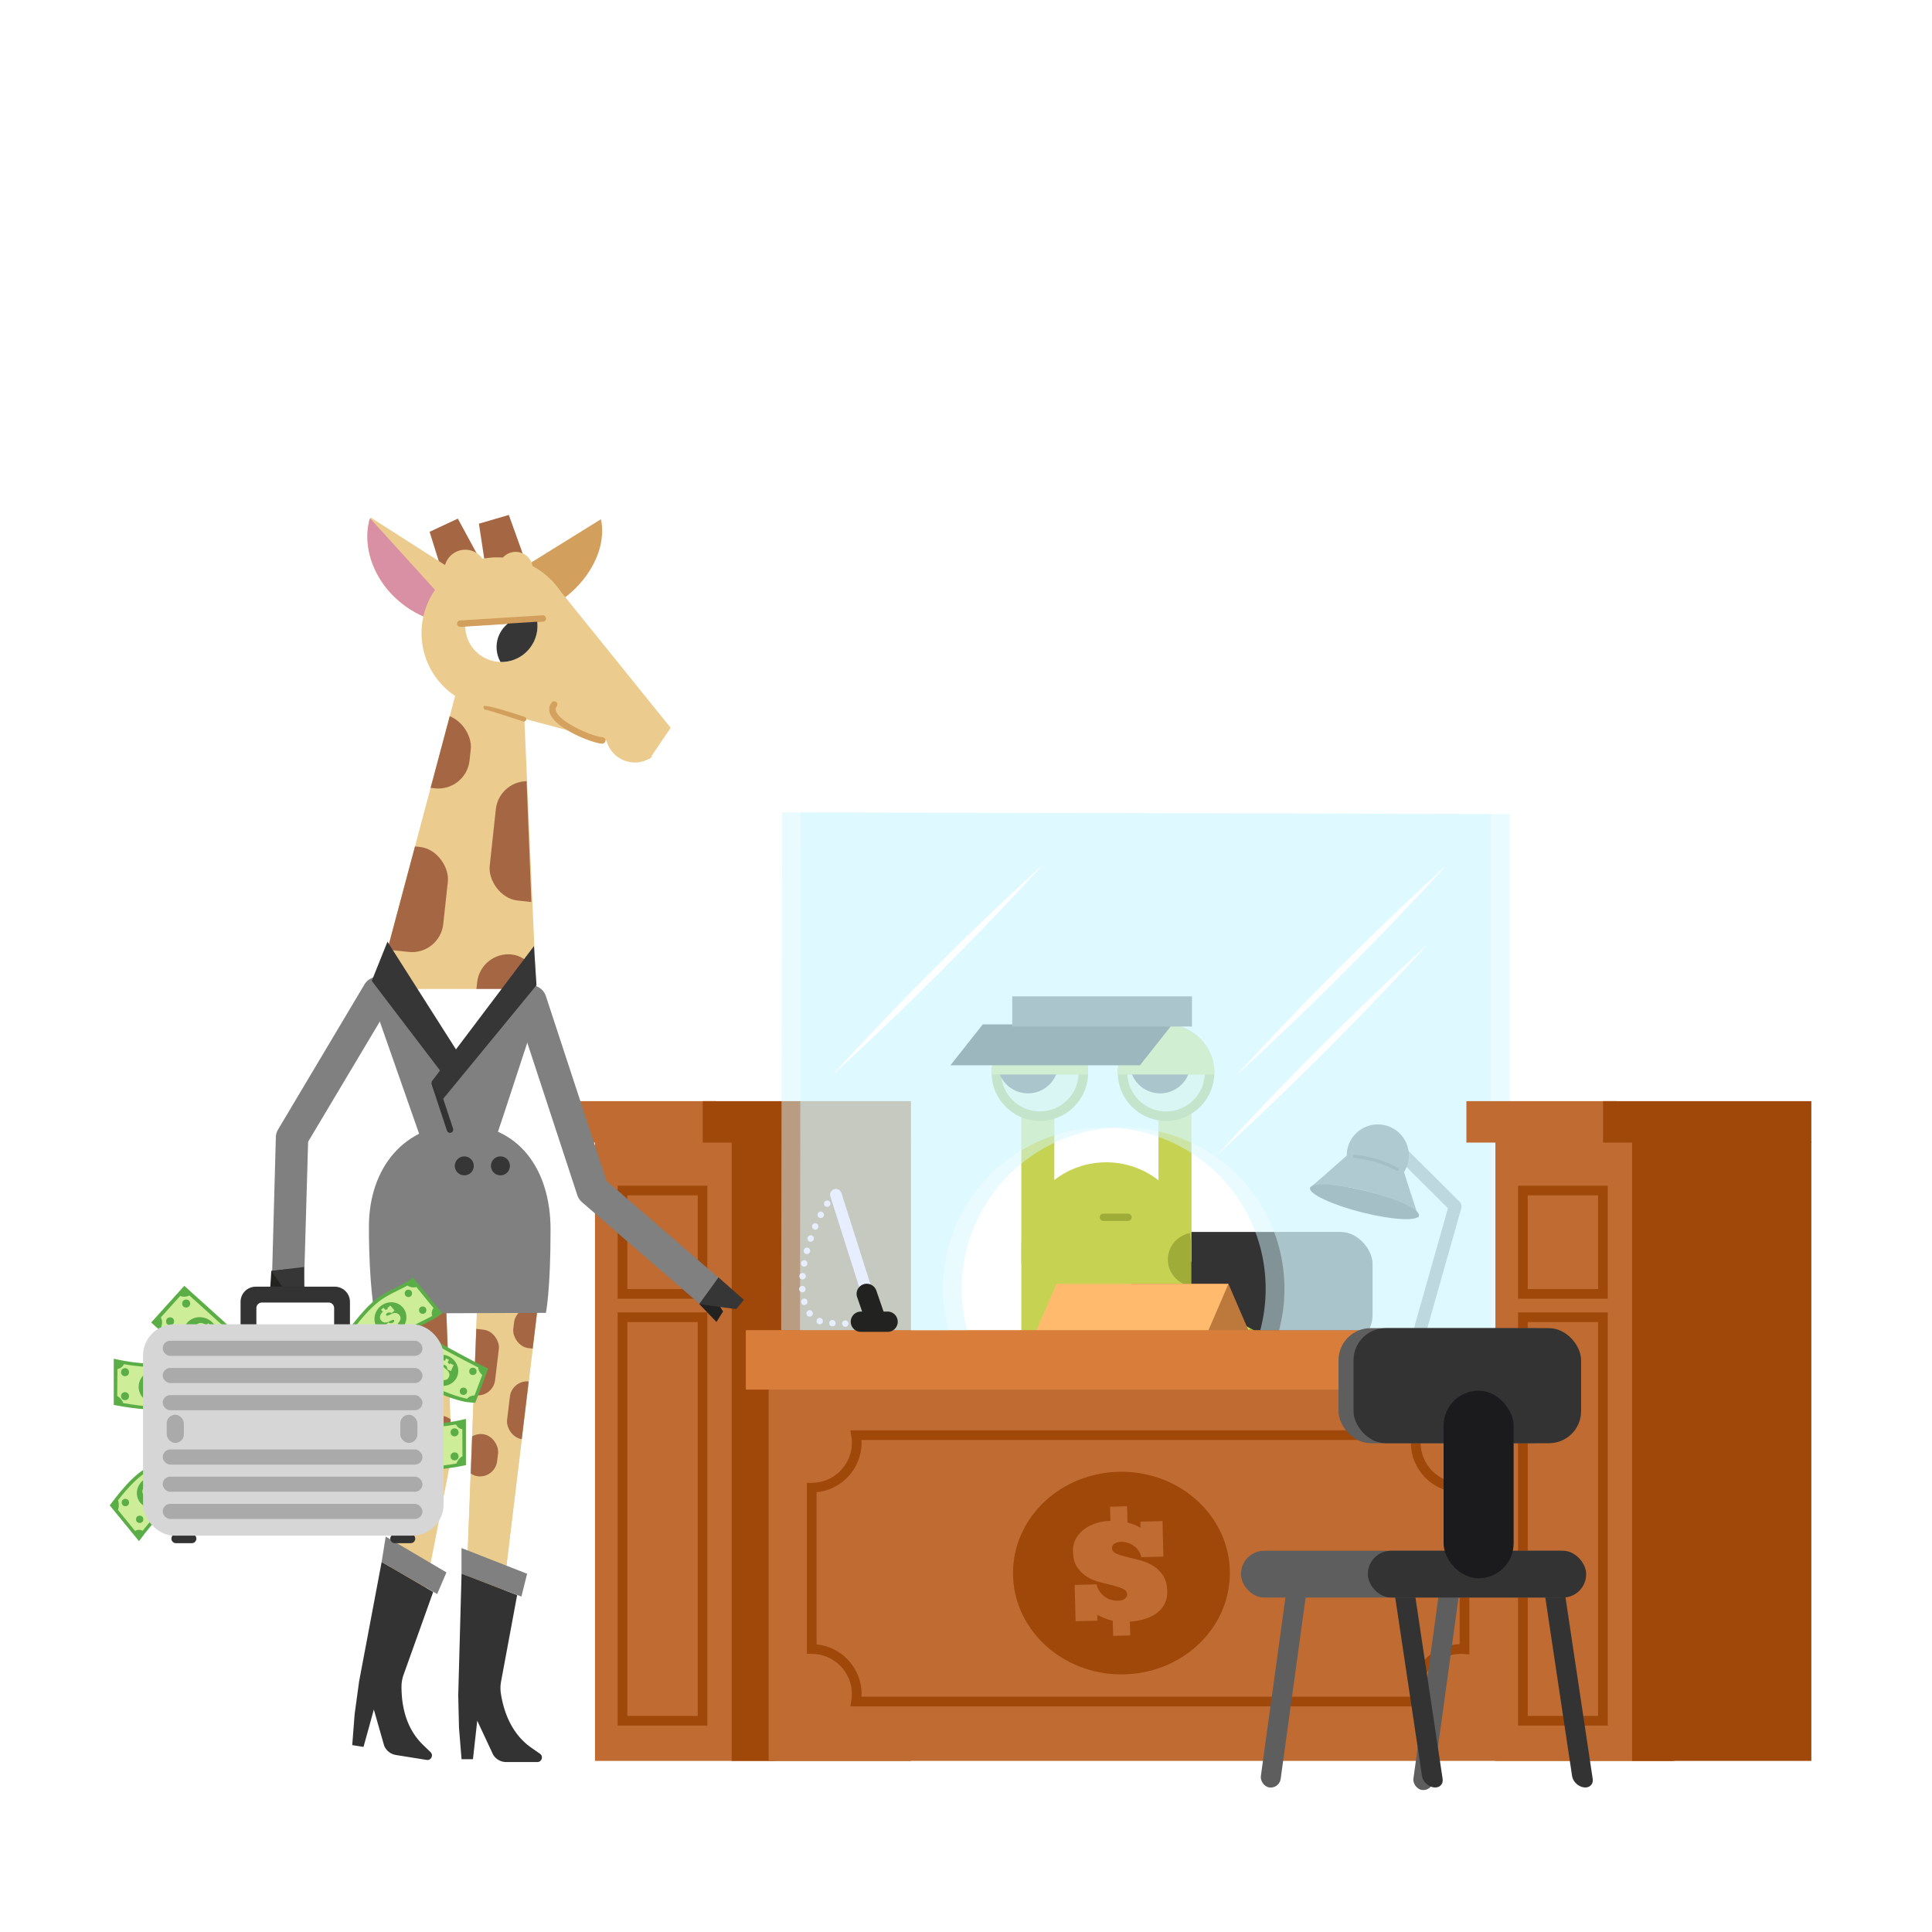 <svg xmlns="http://www.w3.org/2000/svg" viewBox="0 0 600 600"><defs><clipPath id="clippath"><path d="M369.92 406.68v-19.35c0-14.56-11.81-26.37-26.37-26.37s-26.37 11.81-26.37 26.37v44.19c0 11.45 9.29 20.74 20.74 20.74h74.22c-.6-23.81-18.89-43.23-42.22-45.59Z" class="cls-2"/></clipPath><clipPath id="clippath-1"><path d="M143.1 354.5v39.58h-5.01l2.04 52.11c.14 3.65-.14 7.3-.84 10.89l-9.21 47.17h-10.63l5.34-46.19c.43-3.71.42-7.45-.04-11.15l-6.16-50.31c-3.99-34.56 11.05-42.09 18.15-42.09h6.35Z" class="cls-2"/></clipPath><clipPath id="clippath-2"><path d="M141.1 354.5v39.58h7.53l-4.28 111.2h10.63l13.14-108.69c3.99-34.56-13.57-42.09-20.68-42.09h-6.35Z" class="cls-2"/></clipPath><clipPath id="clippath-3"><path d="m143.65 207.5 18.58 2 3.71 93.94-.34 5.45-47.58-1.17 1.37-9.31 24.26-90.91z" class="cls-2"/></clipPath><clipPath id="clippath-4"><path d="M166.83 193.08c.02.2.05.39.07.59.39 6.19-4.31 11.52-10.5 11.9s-11.52-4.31-11.9-10.5c-.01-.2 0-.39 0-.59l22.34-1.4Z" class="cls-2"/></clipPath><style>.cls-1{fill:#ebcc8e}.cls-2{fill:none}.cls-4{fill:#a56644}.cls-6{fill:#e6eeff}.cls-7{fill:gray}.cls-8{fill:#363636}.cls-10{fill:#d2f7ff}.cls-11{fill:#bf6b32}.cls-12{fill:#aaa}.cls-20{fill:#edf0d4}.cls-21{fill:#c6d352}.cls-22{fill:#ebcc8f}.cls-23{fill:#d39f5d}.cls-24{fill:#fff}.cls-26{fill:#ceed98}.cls-27{fill:#5bad47}.cls-28{fill:#1b1b1d}.cls-29{opacity:.49}.cls-30{fill:#5e5e5e}.cls-31{fill:#a0470a}.cls-32{fill:#333}.cls-33{fill:#222221}.cls-34{fill:#a0ac38}.cls-37{fill:#333334}</style></defs><g id="Giselle_x5F_Linus_x5F_Bank_x5F_Counter_x5F_by_x5F_MissChatz_x5F_30092024"><rect width="21.75" height="58.26" x="383.54" y="402.01" class="cls-28" rx="10.87" ry="10.87"/><rect width="6.21" height="63.69" x="378.1" y="462.6" class="cls-30" rx="3.11" ry="3.11" transform="rotate(7.84 381.058 494.169)"/><rect width="6.21" height="63.69" x="330.72" y="461.82" class="cls-30" rx="3.11" ry="3.11" transform="rotate(7.84 333.72 493.38)"/><path d="M380.51 525.21c-1.76-.23-3.41-1.81-3.66-3.5l-8.54-56.94c-.25-1.69.98-2.89 2.74-2.65 1.76.23 3.41 1.81 3.66 3.5l8.54 56.94c.25 1.69-.98 2.89-2.74 2.65Zm46.6 0c-1.76-.23-3.41-1.81-3.66-3.5l-8.54-56.94c-.25-1.69.98-2.89 2.74-2.65 1.76.23 3.41 1.81 3.66 3.5l8.54 56.94c.25 1.69-.98 2.89-2.74 2.65Z" class="cls-32"/><rect width="70.68" height="35.73" x="355.58" y="382.59" class="cls-32" rx="9.96" ry="9.96"/><rect width="106.41" height="14.53" x="320.63" y="451.72" class="cls-30" rx="7.21" ry="7.21"/><rect width="67.79" height="14.53" x="360.02" y="451.72" class="cls-32" rx="7.21" ry="7.21"/><path d="M317.18 336.92h10.25v55.35h-10.25zm52.85 54.9h-10.25v-55.35h10.25z" class="cls-21"/><path d="M369.92 406.68v-19.35c0-14.56-11.81-26.37-26.37-26.37s-26.37 11.81-26.37 26.37v44.19c0 11.45 9.29 20.74 20.74 20.74h74.22c-.6-23.81-18.89-43.23-42.22-45.59Z" class="cls-21"/><circle cx="322.94" cy="333.13" r="14.98" class="cls-34"/><circle cx="322.94" cy="333.13" r="12.04" class="cls-20"/><circle cx="319.25" cy="330.09" r="9.46" class="cls-8"/><path d="M322.94 318.15c-8.27 0-14.98 6.71-14.98 14.98 0 .19.02.37.03.56h29.91c0-.19.03-.37.03-.56 0-8.27-6.71-14.98-14.98-14.98Z" class="cls-21"/><circle cx="362.13" cy="333.13" r="14.98" class="cls-34"/><circle cx="362.13" cy="333.13" r="12.04" class="cls-20"/><circle cx="360.29" cy="330.09" r="9.46" class="cls-8"/><path d="M362.13 318.15c8.27 0 14.98 6.71 14.98 14.98 0 .19-.02.37-.03.56h-29.91c0-.19-.03-.37-.03-.56 0-8.27 6.71-14.98 14.98-14.98Z" class="cls-21"/><path d="M350.32 379.17h-7.67c-.62 0-1.13-.51-1.13-1.13s.51-1.13 1.13-1.13h7.67c.62 0 1.13.51 1.13 1.13s-.51 1.13-1.13 1.13Z" class="cls-34"/><path d="M360.81 438.27c-3.59-4.51-6.36-9.59-8.69-14.86-2.84-6.41-9.26-10.89-16.72-10.89-10.1 0-18.28 8.18-18.28 18.28 0 .67.04 1.33.11 1.99.67 10.85 9.68 19.44 20.7 19.44 0 0 43.85.08 43.62 0-9.61-1.47-15.57-7.49-20.72-13.96Z" style="fill:#e1e680"/><g style="clip-path:url(#clippath)"><ellipse cx="370.26" cy="426.26" class="cls-34" rx="8.59" ry="8.39"/><ellipse cx="371.26" cy="391.15" class="cls-34" rx="8.59" ry="8.39"/><ellipse cx="373.15" cy="408.67" class="cls-34" rx="6.8" ry="6.64"/><ellipse cx="410.17" cy="452.73" class="cls-34" rx="12.9" ry="12.6"/><ellipse cx="356.34" cy="407.1" class="cls-34" rx="5.07" ry="4.95"/><ellipse cx="382.62" cy="442.98" class="cls-34" rx="5.07" ry="4.95"/><ellipse cx="395.56" cy="424.64" class="cls-34" rx="14.25" ry="13.92"/></g><path d="M354.02 330.83h-58.85l10.04-12.7h58.85l-10.04 12.7z"/><path d="M314.36 309.43h55.82v9.36h-55.82z" class="cls-8"/><path d="M357.57 413.45h30.28l-6.35-14.73h-30.27l6.34 14.73z" style="fill:#bd793c"/><path d="M375.16 413.45h-53.42l6.34-14.73h53.42l-6.34 14.73z" style="fill:#ffba6e"/><path d="M222.44 341.97h-46.67v12.87h46.67" class="cls-11"/><path d="M184.78 354.49h55.66v192.37h-55.66z" class="cls-11"/><path d="M282.9 341.97h-64.66v12.87h64.66" class="cls-31"/><path d="M227.24 354.49h55.66v192.37h-55.66zm-7.57 48.84h-27.86v-35.11h27.86v35.11Zm-24.85-3h21.86v-29.11h-21.86v29.11Zm24.85 135.56h-27.86V407.58h27.86v128.31Zm-24.85-3h21.86V410.58h-21.86v122.31Z" class="cls-31"/><path d="M238.7 413.7h280.8v133.16H238.7z" class="cls-11"/><path d="M464.14 413.09H231.63v18.46h232.51" style="fill:#d87e3a"/><path d="m442.96 413.55-3.83-1.08 10.54-37.24-15.41-15.34 2.81-2.82 16.24 16.16c.51.51.71 1.26.51 1.95l-10.86 38.37Z" class="cls-7"/><path d="M440.37 378.07h.28c-.05-.14-.1-.28-.16-.43-.11-.3-.21-.59-.32-.89-.24-.7-.48-1.41-.72-2.12-.48-1.43-.94-2.86-1.4-4.3-.13-.41-1.04-3.26-1.19-3.72-.03-.1-.5-1.58-.82-2.62.94-1.49 1.5-3.25 1.5-5.15 0-5.33-4.32-9.65-9.65-9.65s-9.65 4.32-9.65 9.65v.04c-.64.57-1.31 1.15-1.94 1.71-1.68 1.49-3.36 2.98-5.05 4.46-.9.79-1.81 1.57-2.72 2.35-.4.34-.81.68-1.21 1.01 3.05-.89 9.52-.42 16.74 1.41 8.94 2.27 15.85 5.82 16.31 8.25Z" style="fill:#4c4c4c"/><ellipse cx="423.75" cy="373.22" class="cls-33" rx="3.38" ry="17.45" transform="rotate(-75.76 423.753 373.224)"/><path d="M434.25 362.74a33.71 33.71 0 0 0-13.6-4.07c-.64-.05-.64.95 0 1 4.59.36 9.06 1.71 13.09 3.93.56.31 1.07-.55.5-.86Z" class="cls-33"/><path d="M441.66 529.93H264.09l.29-1.75c.13-.75.19-1.44.19-2.08 0-6.88-5.6-12.48-12.48-12.48h-1.5v-53.1h1.5c6.88 0 12.48-5.6 12.48-12.48 0-.64-.06-1.33-.19-2.08l-.29-1.75h177.57l-.29 1.75c-.13.76-.19 1.44-.19 2.08 0 6.88 5.6 12.48 12.48 12.48.35 0 .7-.02 1.04-.05l1.62-.14v53.47l-1.62-.13c-.34-.03-.69-.05-1.04-.05-6.88 0-12.48 5.6-12.48 12.48 0 .65.06 1.33.19 2.08l.29 1.75Zm-174.12-3h170.65c-.02-.28-.03-.56-.03-.83 0-8.42 6.76-15.3 15.15-15.48v-47.11c-8.38-.18-15.15-7.05-15.15-15.48 0-.27 0-.55.03-.83H267.54c.02.28.03.56.03.83 0 8.03-6.15 14.65-13.98 15.41v47.24c7.83.76 13.98 7.38 13.98 15.41 0 .27 0 .55-.03.83Z" class="cls-31"/><g class="cls-29"><path d="m248.67 252.3-.23 160.78h51.91a50.173 50.173 0 0 1-1.66-12.82c0-27.67 22.43-50.1 50.1-50.1s50.1 22.43 50.1 50.1c0 4.43-.58 8.72-1.66 12.82h71.57V252.81l-220.13-.51Z" class="cls-10"/></g><g class="cls-29"><path d="m242.84 252.3-.23 160.78h51.91a50.173 50.173 0 0 1-1.66-12.82c0-27.67 22.43-50.1 50.1-50.1s50.1 22.43 50.1 50.1c0 4.43-.58 8.72-1.66 12.82h71.57V252.81l-220.13-.51Z" class="cls-10"/></g><path d="M449.31 268.61c-20.77 22.7-42.54 44.49-65.25 65.25a1032.41 1032.41 0 0 1 65.25-65.25Zm-5.88 24.62c-20.77 22.7-42.54 44.49-65.25 65.25a1032.41 1032.41 0 0 1 65.25-65.25ZM323.8 268.6c-20.77 22.7-42.54 44.49-65.25 65.25a1032.41 1032.41 0 0 1 65.25-65.25Z" class="cls-24"/><path d="M464.41 354.49h55.66v192.37h-55.66z" class="cls-11"/><path d="M506.87 354.49h55.66v192.37h-55.66zm-7.57 48.84h-27.86v-35.11h27.86v35.11Zm-24.86-3h21.86v-29.11h-21.86v29.11Zm24.86 135.56h-27.86V407.58h27.86v128.31Zm-24.86-3h21.86V410.58h-21.86v122.31Z" class="cls-31"/><path d="M502.07 341.97H455.4v12.87h46.67" class="cls-11"/><path d="M562.53 341.97h-64.67v12.87h64.67" class="cls-31"/><path d="M261.5 411.07c0-.55.45-1 1-1.01.55 0 1 .44 1.01.99 0 .56-.44 1.01-1 1.01-.54 0-.99-.44-1-.99Zm-3.07.85c-.55-.04-.96-.53-.92-1.08.05-.55.53-.96 1.08-.91.55.04.96.53.92 1.08a1 1 0 0 1-1 .91h-.08Zm7.07-.96c-.04-.55.37-1.04.92-1.08a.998.998 0 0 1 1.08.91.998.998 0 0 1-.91 1.08h-.09c-.51 0-.95-.39-1-.91Zm3.99-.41c-.1-.54.25-1.06.79-1.16a.989.989 0 0 1 1.17.79.994.994 0 0 1-.79 1.17c-.07 0-.13.02-.19.02-.47 0-.89-.34-.98-.82Zm-15.26.66a.993.993 0 0 1-.59-1.28.994.994 0 1 1 1.87.68c-.14.41-.53.66-.93.66-.12 0-.23-.02-.35-.06Zm-3.6-2.72c-.33-.45-.23-1.07.21-1.4a.994.994 0 0 1 1.4.21c.33.44.24 1.07-.21 1.4a1.018 1.018 0 0 1-1.4-.21Zm-1.82-3.95a.994.994 0 0 1 .71-1.22.988.988 0 0 1 1.22.7.999.999 0 0 1-.7 1.23c-.09.02-.18.03-.26.03-.44 0-.85-.29-.97-.74Zm-.63-4.15a.997.997 0 0 1 .95-1.05.996.996 0 1 1 .11 1.99h-.06c-.53 0-.97-.41-1-.94Zm.98-3.06a.997.997 0 0 1-.92-1.07 1 1 0 0 1 1.08-.92c.55.04.96.52.92 1.07-.05.53-.48.93-1 .93h-.08Zm.41-3.98c-.54-.09-.9-.61-.81-1.16.1-.54.62-.9 1.16-.81a1.003 1.003 0 0 1-.17 1.99c-.06 0-.12 0-.18-.02Zm.78-3.92c-.54-.14-.85-.69-.72-1.22a1 1 0 0 1 1.22-.72 1 1 0 0 1 .72 1.22c-.12.45-.53.75-.97.75-.08 0-.17 0-.25-.03Zm1.08-3.85c-.52-.18-.8-.75-.62-1.27.17-.52.74-.8 1.27-.63.52.18.8.75.62 1.27-.14.42-.53.68-.95.68-.1 0-.21-.02-.32-.05Zm1.36-3.77a1 1 0 0 1-.53-1.31c.22-.51.8-.75 1.31-.53.51.22.75.8.53 1.31-.16.38-.53.61-.92.61a.91.91 0 0 1-.39-.08Zm1.63-3.65c-.48-.25-.67-.86-.42-1.35.26-.49.86-.68 1.35-.42.49.25.68.86.43 1.35-.18.34-.53.53-.89.53-.16 0-.32-.03-.47-.11Zm1.93-3.51c-.46-.3-.59-.92-.3-1.38.31-.46.92-.6 1.39-.3.46.31.6.92.29 1.39-.19.29-.51.46-.84.46-.18 0-.37-.06-.54-.17Z" class="cls-6"/><path d="M272.13 412.27c-.76 0-1.47-.49-1.71-1.25l-12.54-39.45c-.3-.95.22-1.96 1.17-2.26.95-.3 1.96.22 2.26 1.17l12.54 39.45c.3.95-.22 1.96-1.17 2.26-.18.06-.37.08-.54.08Z" class="cls-6"/><path d="M275.65 407.32h-1.25l-2.25-6.52c-.57-1.64-2.36-2.52-4-1.95-1.64.57-2.52 2.36-1.95 4l1.54 4.47h-.38a3.15 3.15 0 1 0 0 6.3h8.29a3.15 3.15 0 1 0 0-6.3Z" class="cls-33"/><ellipse cx="348.27" cy="488.53" class="cls-31" rx="33.67" ry="31.46"/><path d="M345.58 503.32c-1.54-.33-3.14-.93-4.8-1.82l.05 1.83-6.8.17-.28-11.3 6.8-.17c.42 1.63 1.25 2.89 2.47 3.78 1.23.9 2.59 1.32 4.09 1.29 1.03-.03 1.78-.24 2.25-.64.47-.41.7-.83.69-1.29-.02-.75-.44-1.32-1.27-1.72-.83-.4-1.85-.75-3.07-1.05-1.22-.3-2.55-.63-3.99-1-1.44-.37-2.77-.92-4-1.65-1.23-.74-2.27-1.72-3.13-2.94-.86-1.22-1.31-2.86-1.36-4.9-.04-1.5.25-2.83.87-3.99a8.948 8.948 0 0 1 2.53-2.95c1.07-.81 2.31-1.45 3.73-1.91 1.42-.46 2.91-.71 4.48-.75l-.11-4.39 5.31-.13.12 5.05c.86.22 1.64.48 2.32.77.69.29 1.26.57 1.72.83l-.05-1.88 6.88-.17.27 11.03-6.88.17c-.12-.71-.39-1.36-.79-1.95-.41-.59-.89-1.1-1.45-1.51-.56-.41-1.18-.74-1.87-.97a5.68 5.68 0 0 0-2.05-.33c-.86.02-1.56.2-2.11.54-.55.33-.82.81-.8 1.42.02.75.45 1.31 1.31 1.68.85.37 1.9.71 3.14 1.02l4.07 1.02c1.47.37 2.84.93 4.08 1.66 1.25.74 2.31 1.74 3.17 3 .87 1.26 1.33 2.93 1.38 5 .04 1.53-.25 2.87-.86 4.01a8.355 8.355 0 0 1-2.52 2.87c-1.07.78-2.32 1.37-3.74 1.78-1.42.41-2.91.67-4.48.78l.11 4.29-5.31.13-.12-4.71Z" class="cls-11"/><rect width="6.21" height="63.69" x="442.88" y="492.47" class="cls-30" rx="3.11" ry="3.11" transform="rotate(7.84 445.785 524.043)"/><rect width="6.21" height="63.69" x="395.5" y="491.7" class="cls-30" rx="3.11" ry="3.11" transform="rotate(7.84 398.446 523.254)"/><path d="M445.28 555.09c-1.76-.23-3.41-1.81-3.66-3.5l-8.54-56.94c-.25-1.69.98-2.89 2.74-2.65 1.76.23 3.41 1.81 3.66 3.5l8.54 56.94c.25 1.69-.98 2.89-2.74 2.65Zm46.61 0c-1.76-.23-3.41-1.81-3.66-3.5l-8.54-56.94c-.25-1.69.98-2.89 2.74-2.65 1.76.23 3.41 1.81 3.66 3.5l8.54 56.94c.25 1.69-.98 2.89-2.74 2.65Z" class="cls-32"/><rect width="70.68" height="35.73" x="415.69" y="412.47" class="cls-30" rx="9.96" ry="9.96"/><rect width="70.68" height="35.73" x="420.35" y="412.47" class="cls-32" rx="9.96" ry="9.96"/><rect width="106.41" height="14.53" x="385.4" y="481.6" class="cls-30" rx="7.21" ry="7.21"/><rect width="67.79" height="14.53" x="424.8" y="481.6" class="cls-32" rx="7.21" ry="7.21"/><rect width="21.75" height="58.26" x="448.32" y="431.89" class="cls-28" rx="10.87" ry="10.87"/><path d="M143.1 354.5v39.58h-5.01l2.04 52.11c.14 3.65-.14 7.3-.84 10.89l-9.21 47.17h-10.63l5.34-46.19c.43-3.71.42-7.45-.04-11.15l-6.16-50.31c-3.99-34.56 11.05-42.09 18.15-42.09h6.35Z" class="cls-22"/><g style="clip-path:url(#clippath-1)"><rect width="17.77" height="21.95" x="127.87" y="404.14" class="cls-4" rx="5.75" ry="5.75" transform="rotate(174.6 136.766 415.112)"/><rect width="14.63" height="19.33" x="112.24" y="423.53" class="cls-4" rx="5.75" ry="5.75" transform="rotate(174.6 119.572 433.193)"/><rect width="11.5" height="14.11" x="131.11" y="439.64" class="cls-4" rx="5.75" ry="5.75" transform="rotate(174.6 136.865 446.686)"/></g><path d="M141.1 354.5v39.58h7.53l-4.28 111.2h10.63l13.14-108.69c3.99-34.56-13.57-42.09-20.68-42.09h-6.35Z" class="cls-22"/><path d="M141.1 354.5v39.58h7.53l-4.28 111.2h10.63l13.14-108.69c3.99-34.56-13.57-42.09-20.68-42.09h-6.35Z" class="cls-22"/><g style="clip-path:url(#clippath-2)"><rect width="16.6" height="20.5" x="137.8" y="412.53" class="cls-4" rx="5.37" ry="5.37" transform="rotate(6.87 146.095 422.775)"/><rect width="16.11" height="12.69" x="159.47" y="406.35" class="cls-4" rx="5.37" ry="5.37" transform="rotate(6.87 167.556 412.625)"/><rect width="13.67" height="18.06" x="157.87" y="429.14" class="cls-4" rx="5.37" ry="5.37" transform="rotate(6.87 164.657 438.13)"/><rect width="10.74" height="13.18" x="143.83" y="445.34" class="cls-4" rx="5.37" ry="5.37" transform="rotate(6.87 149.183 451.933)"/></g><path d="m143.32 488.74 18.61 7.09 1.77-7.09-20.38-7.98v7.98z" class="cls-7"/><path d="m160.6 495.38-4.99 26.84a11.16 11.16 0 0 0-.05 3.78c.73 4.58 2.76 12.1 9.46 16.78l2.67 1.86c1.14.79.58 2.58-.81 2.58h-9.66c-1.65 0-3.19-.85-4.06-2.26l-4.95-10.59-1.33 11.96h-3.54l-.79-9.66-.24-10.19 1.03-37.75 17.28 6.65Z" class="cls-37"/><path d="m118.52 485.09 17.25 9.95 2.88-6.72-18.86-11.11-1.27 7.88z" class="cls-7"/><path d="m134.53 494.39-9.19 25.7c-.43 1.2-.65 2.46-.65 3.73 0 4.63.81 12.39 6.68 18.06l2.34 2.26c1 .97.16 2.64-1.21 2.42l-9.54-1.53a4.785 4.785 0 0 1-3.65-2.87l-3.21-11.24-3.21 11.6-3.5-.56.75-9.66 1.38-10.1 7-37.1 16.01 9.3Z" class="cls-37"/><path d="m150.25 175.93-8.07-14.87-8.77 4.09 5.48 17.52 11.36-6.74zm13.49-.09-5.72-15.92-9.29 2.71 2.76 18.15 12.25-4.94z" class="cls-4"/><path d="m115.16 160.74 27.62 17.66-8.94 13.98c-2.2-.77-4.37-1.81-6.46-3.14-10.29-6.58-15.15-18.06-12.63-27.87l.41-.64Z" class="cls-1"/><path d="m114.75 161.38.23-.36 22.83 25.16-3.97 6.21c-2.2-.77-4.37-1.81-6.46-3.14-10.29-6.58-15.15-18.06-12.63-27.87Z" style="fill:#da90a4"/><path d="m143.65 207.5 18.58 2 4.34 98.61-49.32-.58 2.14-9.12 24.26-90.91z" class="cls-1"/><g style="clip-path:url(#clippath-3)"><rect width="30.13" height="37.22" x="152.95" y="243.14" class="cls-4" rx="9.75" ry="9.75" transform="rotate(-173.83 168.013 261.744)"/><rect width="29.24" height="23.04" x="116.85" y="221.32" class="cls-4" rx="9.75" ry="9.75" transform="rotate(-173.83 131.474 232.844)"/><rect width="24.81" height="32.79" x="113.63" y="262.65" class="cls-4" rx="9.75" ry="9.75" transform="rotate(-173.83 126.036 279.045)"/><rect width="19.49" height="23.92" x="147.88" y="296.34" class="cls-4" rx="9.75" ry="9.75" transform="rotate(-173.83 157.63 308.307)"/></g><path d="M164.26 175.14s8.47 12.31 8.63 12.24c10.29-6.58 15.62-17.33 13.74-26.13l-22.37 13.88Z" class="cls-23"/><circle cx="160.14" cy="176.71" r="5.32" class="cls-1"/><circle cx="144.49" cy="177.24" r="6.52" class="cls-1"/><circle cx="154.42" cy="196.6" r="23.51" class="cls-1"/><path d="m171.21 180.08 37.08 45.95-6.63 9.75-5.83-3.75-51.76-13.84 27.14-38.11z" class="cls-1"/><path d="M192.39 224.21c-.3-.29-.6-.58-.91-.87 2.87 2.8 5.57 5.76 8.1 8.88.88 1.08 1.88 2.01 2.95 2.82-1.77 1.29-4 1.97-6.35 1.71-5-.54-8.61-5.03-8.07-10.03.2-1.89.97-3.57 2.12-4.92.65.82 1.37 1.62 2.16 2.4Z" class="cls-1"/><path d="M131.97 357.24c.46.41 4.46 3.85 10.95 3.64 5.79-.19 9.2-3.15 9.75-3.64 5.43-15.63 10.86-33.3 16.29-48.93h-54.14l17.14 48.93Z" class="cls-7"/><path d="M85.71 402.63a5.046 5.046 0 0 1-1.31-3.24l1.26-45.93c-.03-.91.2-1.82.66-2.62l26.8-45a4.995 4.995 0 0 1 6.82-1.86 4.995 4.995 0 0 1 1.86 6.82l-26.11 43.78-1.29 44.53c.07 2.76-2.1 5.06-4.86 5.13-1.51.04-2.88-.59-3.83-1.63Z" class="cls-7"/><path d="m83.78 402.36 3.77-.68 2.1-7.55-5.39.56-.48 7.67z" class="cls-33"/><path d="M143.14 349.17c17.48 0 27.84 13.49 27.84 32.68s-1.45 25.87-1.45 25.87l-53.19.2s-1.77-8.65-1.77-26.96 11.09-31.8 28.58-31.8Z" class="cls-7"/><path d="M156.06 307.13h-27.61l13.46 21.18 14.15-21.18zm10.77-114.05c.02.2.05.39.07.59.39 6.19-4.31 11.52-10.5 11.9s-11.52-4.31-11.9-10.5c-.01-.2 0-.39 0-.59l22.34-1.4Z" class="cls-24"/><path d="M162.68 224.08c-.08 0-.16-.01-.23-.04-3.86-1.27-10.07-3.27-11.38-3.58-.18.03-.37 0-.54-.11-.32-.2-.47-.65-.31-.99q.37-.78 12.7 3.26a.754.754 0 0 1-.23 1.47Zm6.06-31.01s-.07.01-.11.01l-25.65 1.61a.998.998 0 0 1-1.06-.94c-.03-.55.39-1.03.94-1.06l25.65-1.61a.998.998 0 0 1 1.06.94c.03.51-.33.96-.83 1.05Z" class="cls-23"/><path d="m144.37 330.25-24.04-37.8-4.88 12.17 24.26 31.84 4.66-6.21zm-49.96 63.23-10.15 1.21 6.58 9.52 3.74-.2-.17-10.53z" class="cls-8"/><circle cx="155.41" cy="362.07" r="2.95" class="cls-8"/><circle cx="144.19" cy="362.07" r="2.95" class="cls-8"/><path d="M140.33 351.63c.35-.25.51-.7.37-1.13l-4.73-14.31c-.17-.52-.74-.81-1.26-.64-.53.18-.81.74-.64 1.26l4.73 14.31c.17.52.74.81 1.26.64.1-.03.19-.08.27-.14Z" class="cls-32"/><circle cx="163.53" cy="200.96" r="9.32" class="cls-8" style="clip-path:url(#clippath-4)"/><path d="M221.25 406.77c-1.16 0-2.32-.4-3.27-1.22l-37.22-32.19c-.69-.6-1.21-1.38-1.49-2.25l-19.24-58.64c-.85-2.63.6-5.45 3.23-6.29 2.63-.85 5.45.6 6.29 3.23l18.81 57.31L224.52 398a4.992 4.992 0 0 1 .51 7.05 4.997 4.997 0 0 1-3.78 1.73Z" class="cls-7"/><path d="m222.51 410.54 2.04-3.25-4.15-6.64-3.22 4.36 5.33 5.53z" class="cls-33"/><path d="m223.13 396.7-5.95 8.31 11.47 1.56 2.36-2.9-7.88-6.97z" class="cls-8"/><path d="m46.964 410.713 10.263-11.375 20.87 18.832-10.263 11.374z" class="cls-26"/><ellipse cx="62.3" cy="414.42" class="cls-27" rx="5.23" ry="5.52" transform="rotate(-47.94 62.299 414.42)"/><path d="m78.1 418.17-.1-.09-2.5-2.26-15.76-14.22-2.5-2.26-2.26 2.5-5.75 6.37-2.25 2.5 2.5 2.27 15.76 14.22 2.5 2.26.1.08 10.26-11.37Zm-28.01-6.19a3.4 3.4 0 0 0-.15-2.84l6.02-6.68c.92.37 1.97.32 2.85-.15l16.07 14.5a3.4 3.4 0 0 0 .21 2.98l-5.96 6.6a3.36 3.36 0 0 0-2.98.09l-16.07-14.5Z" class="cls-27"/><path d="M59.97 416.34c-.18-.26-.34-.57-.47-.93l-.24.28-1.04-.9 1.5-1.72 1.04.9a1.318 1.318 0 0 0 .28 1.65c.16.14.3.21.42.21.13 0 .22-.03.28-.1.1-.11.11-.26.05-.43-.07-.17-.17-.36-.31-.58-.14-.21-.29-.44-.46-.69-.16-.25-.29-.51-.37-.79-.08-.28-.1-.57-.06-.87.04-.3.19-.6.46-.92.2-.23.42-.39.67-.47.25-.09.51-.12.78-.09.27.02.54.1.82.22.27.12.53.29.77.5l.58-.67.81.7-.67.77c.1.15.18.29.24.43s.11.26.14.36l.25-.29 1.05.91-1.46 1.68-1.05-.91c.08-.12.13-.26.15-.4.02-.14.02-.28-.01-.42-.03-.14-.08-.27-.15-.4-.07-.13-.16-.24-.26-.33a.938.938 0 0 0-.39-.21c-.13-.03-.23 0-.31.1-.1.11-.11.26-.03.43.08.17.19.37.33.58.14.21.3.45.47.71.17.26.3.52.38.8.09.28.11.57.06.88-.04.31-.2.62-.48.93-.2.23-.43.39-.67.48-.25.09-.5.11-.77.08s-.53-.11-.8-.24-.52-.3-.77-.5l-.57.65-.81-.7.62-.72Z" class="cls-26"/><circle cx="57.82" cy="404.82" r="1.24" class="cls-27"/><circle cx="52.83" cy="410.35" r="1.24" class="cls-27"/><circle cx="72.17" cy="417.76" r="1.24" class="cls-27"/><circle cx="67.18" cy="423.3" r="1.24" class="cls-27"/><path d="M148.71 423.61c-5.73-3.02-11.54-6.09-17.09-9.44-1.04-.64-2.06-1.3-3.08-1.97-.38.98-.77 1.96-1.15 2.94-.98 2.5-1.96 4.99-2.93 7.49-.38.98-.77 1.96-1.15 2.93.9.54 1.8 1.08 2.7 1.61 5.66 3.31 12.01 6.89 18.5 8.19 1.03.16 2.04.24 3.09.27.28-.73.57-1.46.85-2.19.75-1.95 1.51-3.9 2.21-5.87.31-.86.63-1.72.95-2.57-.99-.42-1.95-.9-2.91-1.39Z" class="cls-27"/><path d="M147.37 433.36c-.88.01-1.74.35-2.31 1.04-6.62-1.43-13-4.92-18.81-8.31.07-.97-.33-1.97-.93-2.72 1.03-2.59 2.07-5.18 3.13-7.75.88.22 1.84.03 2.53-.57 5.66 3.49 11.63 6.61 17.54 9.63.04.92.53 1.76 1.23 2.34-.76 2.13-1.58 4.23-2.38 6.35Z" class="cls-26"/><ellipse cx="137.3" cy="425.54" class="cls-27" rx="4.8" ry="5.07" transform="rotate(-64.57 137.31 425.549)"/><path d="M135.76 427.84c-.23-.18-.45-.41-.65-.69l-.14.31-1.15-.52.87-1.91 1.15.52c-.06.31-.03.58.11.83.13.25.32.43.58.54.17.08.32.1.43.07.11-.03.18-.08.22-.16.06-.13.03-.26-.07-.39-.11-.13-.25-.27-.43-.42-.18-.15-.37-.31-.58-.49a2.72 2.72 0 0 1-.53-.6c-.15-.22-.24-.47-.28-.74-.04-.27.01-.58.17-.93.12-.25.27-.45.47-.59.2-.14.42-.24.66-.29.24-.05.5-.05.78-.02.27.04.54.12.81.24l.34-.74.9.41-.39.85c.13.11.23.21.33.32.09.1.16.2.22.28l.14-.32 1.16.53-.85 1.86-1.16-.53c.04-.13.05-.26.03-.39-.02-.13-.06-.25-.12-.37-.06-.11-.14-.22-.23-.31-.1-.09-.2-.17-.31-.22a.739.739 0 0 0-.39-.08c-.12.01-.2.07-.25.17-.06.13-.03.26.08.39s.26.27.44.42c.18.15.38.32.6.5.22.18.4.38.55.61.15.22.24.48.29.76.04.28-.02.6-.17.95-.12.26-.27.46-.47.6-.19.14-.41.23-.65.28-.24.04-.5.04-.77 0-.27-.05-.54-.12-.81-.23l-.33.72-.9-.41.36-.79Z" class="cls-26"/><circle cx="130.84" cy="418.28" r="1.14" class="cls-27"/><circle cx="127.9" cy="424.46" r="1.14" class="cls-27"/><circle cx="146.86" cy="425.89" r="1.14" class="cls-27"/><circle cx="143.92" cy="432.07" r="1.14" class="cls-27"/><path d="M141.42 441.36c-6.57 1.17-13.14 1.13-19.71-.02-1.12-.2-2.24-.44-3.36-.69v14.36c1.03.19 2.07.37 3.1.55v-.01c6.84 1.15 13.25 1.26 20.1.07 1.05-.19 2.1-.39 3.15-.61v-14.36c-1.09.26-2.18.51-3.29.71Z" class="cls-27"/><path d="M143.63 452.24c-.88.47-1.55 1.33-1.89 2.26-3.38.59-6.78 1.05-10.22 1.04-3.45 0-6.86-.53-10.25-1.1-.29-.94-1.02-1.73-1.86-2.21.01-2.79.04-5.58.07-8.38.88-.12 1.64-.67 2-1.49 6.74 1.2 13.4 1.24 20.14.02.34.81 1.1 1.36 1.96 1.48.03 2.79.04 5.59.04 8.38Z" class="cls-26"/><ellipse cx="131.6" cy="449.37" class="cls-27" rx="5.52" ry="5.23"/><path d="M131.16 452.36a3.91 3.91 0 0 1-.97-.37v.37l-1.37.02-.04-2.28 1.37-.02c.08.33.25.59.49.77.25.18.52.27.82.27.21 0 .36-.05.45-.13.1-.08.14-.17.14-.26 0-.15-.09-.27-.25-.35-.17-.08-.37-.15-.62-.22-.25-.06-.51-.13-.8-.21a3.23 3.23 0 0 1-.81-.34c-.25-.15-.46-.35-.63-.6-.17-.25-.26-.58-.27-.99 0-.3.06-.57.18-.8.13-.23.3-.43.52-.59.22-.16.47-.29.76-.38.29-.09.59-.14.91-.14l-.02-.89 1.07-.02.02 1.02c.17.05.33.1.47.16.14.06.25.12.35.17v-.38l1.38-.02.04 2.23-1.39.02a.992.992 0 0 0-.16-.4c-.08-.12-.18-.22-.29-.31-.11-.08-.24-.15-.38-.2-.14-.05-.28-.07-.41-.07-.17 0-.31.04-.43.11-.11.07-.17.16-.16.28 0 .15.09.27.26.34.17.08.38.15.63.21s.52.14.82.21c.3.08.57.19.82.34.25.15.46.35.64.61.17.26.26.59.27 1.01 0 .31-.05.58-.18.81-.12.23-.3.42-.51.58-.22.16-.47.27-.76.35-.29.08-.59.13-.91.15v.87l-1.06.02-.02-.95Z" class="cls-26"/><circle cx="121.85" cy="444.83" r="1.24" class="cls-27"/><circle cx="121.85" cy="452.29" r="1.24" class="cls-27"/><circle cx="141.17" cy="444.83" r="1.24" class="cls-27"/><circle cx="141.17" cy="452.29" r="1.24" class="cls-27"/><path d="M58.4 422.67c-6.57 1.17-13.14 1.13-19.71-.02-1.12-.2-2.24-.44-3.36-.69v14.36c1.03.19 2.07.37 3.1.55v-.01c6.84 1.15 13.25 1.26 20.1.07 1.05-.19 2.1-.39 3.15-.61v-14.36c-1.09.26-2.18.51-3.29.71Z" class="cls-27"/><path d="M60.62 433.54c-.88.47-1.55 1.33-1.89 2.26-3.38.59-6.78 1.05-10.22 1.04-3.45 0-6.86-.53-10.25-1.1-.29-.94-1.02-1.73-1.86-2.21.01-2.79.04-5.58.07-8.38.88-.12 1.64-.67 2-1.49 6.74 1.2 13.4 1.24 20.14.02.34.81 1.1 1.36 1.96 1.48.03 2.79.04 5.59.04 8.38Z" class="cls-26"/><ellipse cx="48.58" cy="430.68" class="cls-27" rx="5.52" ry="5.23"/><path d="M48.14 433.66a3.91 3.91 0 0 1-.97-.37v.37l-1.37.02-.04-2.28 1.37-.02c.08.33.25.59.49.77.25.18.52.27.82.27.21 0 .36-.05.45-.13.1-.08.14-.17.14-.26 0-.15-.09-.27-.25-.35-.17-.08-.37-.15-.62-.22-.25-.06-.51-.13-.8-.21a3.23 3.23 0 0 1-.81-.34c-.25-.15-.46-.35-.63-.6-.17-.25-.26-.58-.27-.99 0-.3.06-.57.18-.8.13-.23.3-.43.52-.59.22-.16.47-.29.76-.38.29-.09.59-.14.91-.14l-.02-.89 1.07-.02.02 1.02c.17.05.33.1.47.16.14.06.25.12.35.17v-.38l1.38-.02.04 2.23-1.39.02a.992.992 0 0 0-.16-.4c-.08-.12-.18-.22-.29-.31-.11-.08-.24-.15-.38-.2-.14-.05-.28-.07-.41-.07-.17 0-.31.04-.43.11-.11.07-.17.16-.16.28 0 .15.09.27.26.34.17.08.38.15.63.21s.52.14.82.21c.3.08.57.19.82.34.25.15.46.35.64.61.17.26.26.59.27 1.01 0 .31-.05.58-.18.81-.12.23-.3.42-.51.58-.22.16-.47.27-.76.35-.29.08-.59.13-.91.15v.87l-1.06.02-.02-.95Z" class="cls-26"/><circle cx="38.83" cy="426.14" r="1.24" class="cls-27"/><circle cx="38.83" cy="433.59" r="1.24" class="cls-27"/><circle cx="58.15" cy="426.14" r="1.24" class="cls-27"/><circle cx="58.15" cy="433.59" r="1.24" class="cls-27"/><path d="M125.63 398.5c-2.96 1.63-6.18 2.88-8.85 5-2.63 2.1-4.84 4.71-6.93 7.33-.67.85-1.33 1.72-1.98 2.58l2 2.45c1.7 2.08 3.4 4.15 5.09 6.23.67.81 1.33 1.63 2 2.44.62-.85 1.26-1.7 1.91-2.53 2.1-2.65 4.35-5.26 7-7.38 2.66-2.13 5.89-3.37 8.85-5 .92-.53 1.82-1.1 2.63-1.77l-2-2.45c-1.7-2.07-3.39-4.14-5.09-6.22l-2-2.45c-.82.67-1.72 1.25-2.63 1.77Z" class="cls-27"/><path d="M134.62 406.19c-.5.73-.68 1.64-.41 2.49-3.01 1.68-6.31 2.93-9.01 5.1-2.7 2.17-4.97 4.83-7.11 7.53a2.28 2.28 0 0 0-2.35.06c-1.77-2.18-3.54-4.36-5.31-6.53.32-.95.37-2.07 0-3.01 2.13-2.68 4.37-5.33 7.05-7.48 2.7-2.17 6.01-3.42 9.01-5.1.82.48 1.88.73 2.81.44 1.78 2.17 3.55 4.34 5.33 6.51Z" class="cls-26"/><ellipse cx="121.26" cy="409.34" class="cls-27" rx="5.07" ry="4.8" transform="rotate(-40.41 121.264 409.347)"/><path d="M122.73 411.69c-.26.14-.56.24-.9.31l.22.25-.95.83-1.38-1.57.95-.83c.25.18.52.26.8.24.28-.02.52-.12.73-.3.14-.13.22-.25.24-.36.02-.11 0-.2-.06-.26-.09-.1-.22-.14-.39-.09-.17.04-.35.11-.56.22l-.69.33c-.25.12-.5.2-.77.24-.26.04-.53.03-.8-.05-.27-.07-.53-.25-.78-.53-.18-.21-.3-.43-.35-.67-.05-.24-.05-.48 0-.72.06-.24.16-.48.3-.72.15-.23.33-.45.55-.64l-.54-.61.74-.65.62.7a3.366 3.366 0 0 1 .76-.26l-.23-.26.96-.84 1.35 1.53-.96.84a.782.782 0 0 0-.35-.18c-.13-.04-.26-.05-.39-.04-.13 0-.26.04-.38.08-.13.05-.24.11-.33.2-.12.1-.2.21-.23.33-.04.11-.02.21.05.3.09.1.22.13.39.08s.35-.13.57-.23c.21-.1.45-.22.7-.34.25-.12.51-.21.78-.25.26-.04.53-.03.81.05.27.08.54.26.79.55.19.21.31.44.36.67.05.23.04.47-.02.71s-.17.47-.32.7c-.15.23-.33.44-.54.64l.53.6-.74.65-.58-.65Z" class="cls-26"/><circle cx="112.73" cy="412.54" r="1.14" class="cls-27"/><circle cx="117.17" cy="417.74" r="1.14" class="cls-27"/><circle cx="126.83" cy="401.67" r="1.14" class="cls-27"/><circle cx="131.27" cy="406.88" r="1.14" class="cls-27"/><path d="M51.84 452.59c-2.96 1.63-6.18 2.88-8.85 5-2.63 2.1-4.84 4.71-6.93 7.33-.67.85-1.33 1.72-1.98 2.58l2 2.45c1.7 2.08 3.4 4.15 5.09 6.23.67.81 1.33 1.63 2 2.44.62-.85 1.26-1.7 1.91-2.53 2.1-2.65 4.35-5.26 7-7.38 2.66-2.13 5.89-3.37 8.85-5 .92-.53 1.82-1.1 2.63-1.77l-2-2.45c-1.7-2.07-3.39-4.14-5.09-6.22l-2-2.45c-.82.67-1.72 1.25-2.63 1.77Z" class="cls-27"/><path d="M60.83 460.28c-.5.73-.68 1.64-.41 2.49-3.01 1.68-6.31 2.93-9.01 5.1-2.7 2.17-4.97 4.83-7.11 7.53a2.28 2.28 0 0 0-2.35.06c-1.77-2.18-3.54-4.36-5.31-6.53.32-.95.37-2.07 0-3.01 2.13-2.68 4.37-5.33 7.05-7.48 2.7-2.17 6.01-3.42 9.01-5.1.82.48 1.88.73 2.81.44 1.78 2.17 3.55 4.34 5.33 6.51Z" class="cls-26"/><ellipse cx="47.47" cy="463.43" class="cls-27" rx="5.07" ry="4.8" transform="rotate(-40.41 47.474 463.44)"/><path d="M48.94 465.78c-.26.14-.56.24-.9.31l.22.25-.95.83-1.38-1.57.95-.83c.25.18.52.26.8.24.28-.02.52-.12.73-.3.14-.13.22-.25.24-.36.02-.11 0-.2-.06-.26-.09-.1-.22-.14-.39-.09-.17.04-.35.11-.56.22l-.69.33c-.25.12-.5.2-.77.24-.26.04-.53.03-.8-.05-.27-.07-.53-.25-.78-.53-.18-.21-.3-.43-.35-.67-.05-.24-.05-.48 0-.72.06-.24.16-.48.3-.72.15-.23.33-.45.55-.64l-.54-.61.74-.65.62.7a3.366 3.366 0 0 1 .76-.26l-.23-.26.96-.84 1.35 1.53-.96.84a.782.782 0 0 0-.35-.18c-.13-.04-.26-.05-.39-.04-.13 0-.26.04-.38.08-.13.05-.24.11-.33.2-.12.1-.2.21-.23.33-.04.11-.02.21.05.3.09.1.22.13.39.08s.35-.13.57-.23c.21-.1.45-.22.7-.34.25-.12.51-.21.78-.25.26-.04.53-.03.81.05.27.08.54.26.79.55.19.21.31.44.36.67.05.23.04.47-.02.71s-.17.47-.32.7c-.15.23-.33.44-.54.64l.53.6-.74.65-.58-.65Z" class="cls-26"/><circle cx="38.94" cy="466.63" r="1.14" class="cls-27"/><circle cx="43.38" cy="471.84" r="1.14" class="cls-27"/><circle cx="53.05" cy="455.76" r="1.14" class="cls-27"/><circle cx="57.48" cy="460.97" r="1.14" class="cls-27"/><path d="M103.98 421.73H79.41c-2.59 0-4.7-2.11-4.7-4.7v-12.74c0-2.59 2.11-4.7 4.7-4.7h24.57c2.59 0 4.7 2.11 4.7 4.7v12.74c0 2.59-2.11 4.7-4.7 4.7Zm-22.65-4.9h20.73c.95 0 1.71-.77 1.71-1.71v-8.9c0-.95-.77-1.71-1.71-1.71H81.33c-.95 0-1.71.77-1.71 1.71v8.9c0 .95.77 1.71 1.71 1.71Zm-20.35 61.01c0 .78-.63 1.41-1.41 1.41h-4.93c-.78 0-1.41-.63-1.41-1.41 0-.78.63-1.41 1.41-1.41h4.93c.78 0 1.41.63 1.41 1.41Zm67.97 0c0 .78-.63 1.41-1.41 1.41h-4.93c-.78 0-1.41-.63-1.41-1.41 0-.78.63-1.41 1.41-1.41h4.93c.78 0 1.41.63 1.41 1.41Z" class="cls-32"/><rect width="93.33" height="65.64" x="44.43" y="411.27" rx="9.7" ry="9.7" style="fill:#d6d6d6"/><rect width="80.67" height="4.69" x="50.53" y="416.38" class="cls-12" rx="2.34" ry="2.34"/><rect width="80.67" height="4.69" x="50.53" y="424.83" class="cls-12" rx="2.34" ry="2.34"/><rect width="80.67" height="4.69" x="50.53" y="433.27" class="cls-12" rx="2.34" ry="2.34"/><rect width="80.67" height="4.69" x="50.53" y="450.15" class="cls-12" rx="2.34" ry="2.34"/><rect width="80.67" height="4.69" x="50.53" y="458.59" class="cls-12" rx="2.34" ry="2.34"/><rect width="80.67" height="4.69" x="50.53" y="467.04" class="cls-12" rx="2.34" ry="2.34"/><rect width="5.32" height="8.75" x="51.78" y="439.36" class="cls-12" rx="2.66" ry="2.66"/><rect width="5.32" height="8.75" x="124.31" y="439.36" class="cls-12" rx="2.66" ry="2.66"/><path d="M187.1 230.94c.49-.04.9-.43.93-.94a.996.996 0 0 0-.94-1.05c-2.85-.16-12.73-4.33-14.35-7.91-.29-.64-.24-1.15.15-1.64.34-.43.26-1.06-.17-1.4s-1.06-.27-1.4.17c-.86 1.1-1 2.38-.4 3.7 2.08 4.62 13.05 8.92 16.06 9.09h.13Z" style="fill:#d4a15e"/><path d="m134.01 335.95 31.82-42.14.78 12.17-29.36 35.73-3.24-5.76z" class="cls-8"/></g></svg>